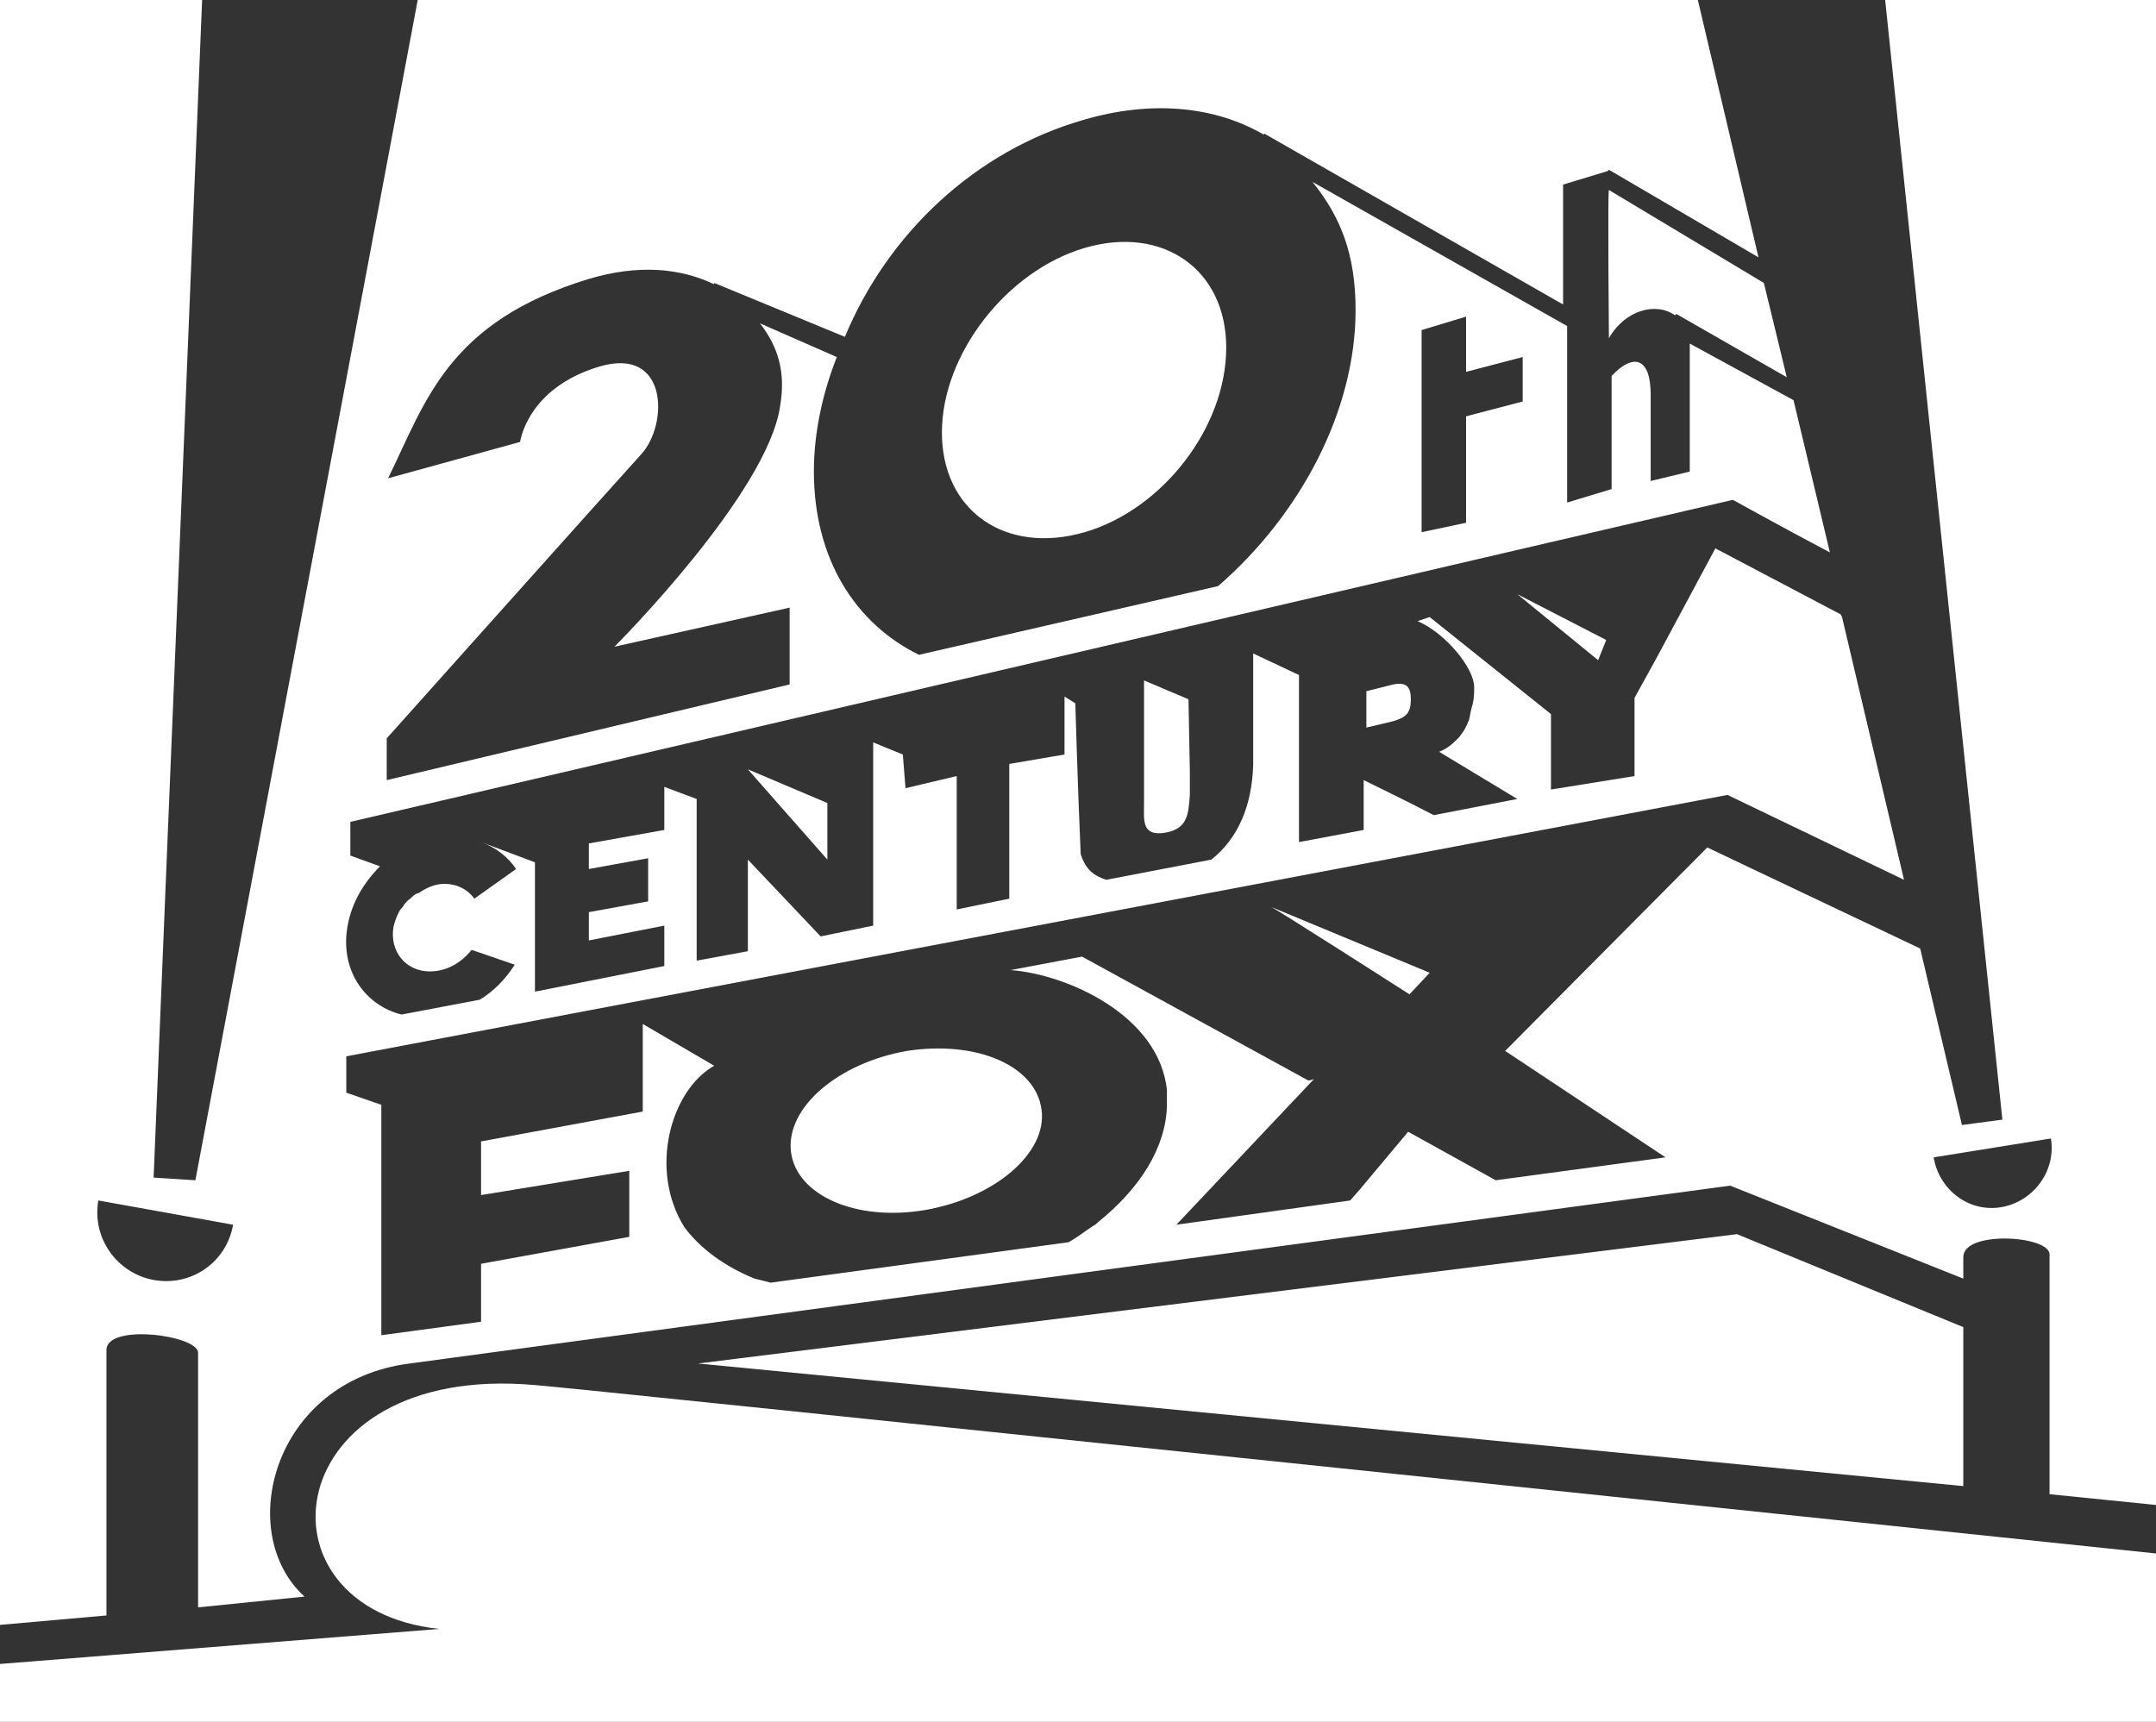 <?xml version="1.0" encoding="UTF-8"?> <!-- Generator: Adobe Illustrator 22.0.1, SVG Export Plug-In . SVG Version: 6.00 Build 0) --> <svg xmlns="http://www.w3.org/2000/svg" xmlns:xlink="http://www.w3.org/1999/xlink" id="Layer_1" x="0px" y="0px" viewBox="0 0 160 127.8" style="enable-background:new 0 0 160 127.8;" xml:space="preserve"><rect x="0" y="0" width="160" height="127.8" fill="#333333" stroke="none"/> <style type="text/css"> .st0{fill:#FFFFFF;} </style> <path class="st0" d="M51.8,101.2l93.9,9.1l0-11.8l-16.8-6.9C128.9,91.6,51.8,101.2,51.8,101.2z M119.4,25.1c1.2-2.1,3.5-2.7,4.9-1.7 l0.1-0.1l8.2,4.7l-1.7-7l-11.5-6.9C119.3,14.1,119.4,25.1,119.4,25.1z M104.6,73.8l1.5-1.6l-11.8-4.9 C94.3,67.2,104.6,73.8,104.6,73.8z M67.3,78c-5.1,0.9-9,4.2-8.6,7.5c0.4,3.2,4.8,5.2,10,4.3c5.1-0.9,9-4.2,8.6-7.4 C76.9,79.1,72.5,77.2,67.3,78 M118.6,49l0.6-1.5l-6.6-3.4C112.6,44.1,118.6,49,118.6,49z M103.4,50.8l-2,0.5V54l1.7-0.4 c1.3-0.3,1.6-0.7,1.6-1.7C104.7,51,104.4,50.6,103.4,50.8 M88.2,51.9l-3.3-1.4v9.1c0,1.3-0.2,2.5,1.6,2.2c1.6-0.3,1.7-1.3,1.8-2.8 v-1.8h0L88.2,51.9L88.2,51.9z M61.4,63.8v-4.2l-5.9-2.5L61.4,63.8z M80.5,18.4c-5.8,1.7-10.6,7.9-10.6,13.7c0,5.8,4.7,9.1,10.6,7.4 C86.3,37.8,91,31.7,91,25.8C91,20,86.3,16.7,80.5,18.4"></path> <path class="st0" d="M148.5,89.6c-2.4,0.4-4.6-1.3-5-3.7c0,0,0,0,0,0l8.7-1.4C152.6,86.9,150.9,89.2,148.5,89.6 C148.5,89.6,148.5,89.6,148.5,89.6 M11.4,95c-2.7-0.5-4.6-3.1-4.1-5.9c0,0,0,0,0,0l10,1.8C16.8,93.7,14.2,95.5,11.4,95 M105.5,24.5 l3.3-1v4.1l4.2-1.1v3.3l-4.2,1.1v7.9c0,0-3.3,0.7-3.3,0.7V24.5z M139.9,0l8.7,83.1l-3,0.4l-3.1-13.1l-15.8-7.5L111.7,78l11.9,7.9 L111,87.6l-6.5-3.6l-3.6,4.3l-0.7,0.8l-12.9,1.8l10.2-10.8l-0.4,0.1l-16.8-9.2c0,0-5.3,1-5.3,1c4.1,0.3,11,3.3,11.6,8.9 c0,0.4,0,0.8,0,1.2h0c-0.1,3.1-2,6.1-5.1,8.6c-0.1,0.1-0.2,0.2-0.4,0.3c-0.6,0.4-1.1,0.8-1.8,1.2l-22.1,3c-0.4-0.1-0.8-0.2-1.2-0.3 c-2.2-0.9-4-2.2-5.2-3.8c-2.7-4.3-1-10.2,2.2-12l-5.3-3.1v6.5l-11.9,2.2l-0.1,0v4l11-1.8v4.9l-11,2v4.3l-7.4,1V82l-2.6-0.9v-2.7 c0,0,102.5-19.4,102.5-19.4c0,0,7.7,3.7,13.1,6.3l-4.6-19.5l0,0l-0.1-0.2l-9.3-4.9l-4.4,8.2l-1.6,2.9v5.8l-6.2,1V53l-9-7.2l-0.9,0.3 c2.1,0.9,4.2,3.5,4.2,4.9c0,0.4,0,0.8-0.1,1.2c0,0.1-0.1,0.3-0.1,0.4c-0.1,0.3-0.1,0.6-0.2,0.9c-0.1,0.1-0.1,0.3-0.2,0.4 c-0.1,0.3-0.3,0.5-0.5,0.8c-0.1,0.1-0.2,0.2-0.3,0.3c-0.3,0.3-0.7,0.6-1.2,0.8l5.8,3.5l-6.2,1.2c-1.9-1-5.2-2.6-5.2-2.6l0,3.7 l-4.8,0.9v-7.4h0v-5l-3.4-1.6v8.3c-0.1,3-1.1,5.4-3.1,7l-7.8,1.5c-0.9-0.3-1.5-0.7-1.9-1.9c-0.2-4.4-0.4-11.2-0.4-11.2L79,51.7V56 l-4.1,0.7v10L71,67.5v-9.9l-3.8,0.9L67,56l-2.2-0.9v13.6l-3.9,0.8l-5.4-5.7v6.8l-3.8,0.7v-5.8l0,0v-6.2l-2.4-0.9v3.2l-5.6,1v1.9 l4.4-0.8v3.2l-4.4,0.8v2.1l5.6-1.1v3l-9.6,1.9V64l-4-1.5c1.1,0.4,2,1.1,2.6,2l-3.1,2.2c-0.5-0.7-1.3-1.1-2.2-1.1 c-0.6,0-1.2,0.2-1.8,0.6c-0.1,0.1-0.3,0.1-0.4,0.2c-0.2,0.1-0.3,0.3-0.5,0.4c-0.2,0.2-0.3,0.3-0.4,0.5c-0.1,0.1-0.2,0.2-0.3,0.4 c-0.2,0.4-0.3,0.7-0.4,1.1c-0.3,1.8,0.9,3.3,2.7,3.3c1.2,0,2.3-0.6,3.1-1.6l3.2,1.1c-0.7,1.1-1.6,2-2.6,2.6l-5.8,1.1 c-2.8-0.7-4.6-3.4-4-6.6c0.3-1.7,1.2-3.2,2.4-4.4l-2.2-0.8V61c0,0,102.5-23.9,102.6-23.9c0,0,3.6,2,7.2,3.9l-2.7-11.3l-7.7-4.2V35 l-2.9,0.7v-6.4c0-2.8-1.3-3.1-2.9-1.4v8.4c0,0-3.3,1-3.3,1V24.2L97.4,13.5c2.1,2.6,3.2,5.4,3.2,9.5c0,7.5-4.1,15.2-10.2,20.5 l-22.2,5.1c-4.7-2.3-7.8-7.1-7.8-13.6c0-2.8,0.6-5.7,1.7-8.5l-5.7-2.5c1.4,1.8,1.9,3.7,1.5,6.1C57,36.6,45.6,48,45.6,48l13-2.9v5.7 l-29.9,7.1v-3.1c0,0,16.9-18.9,18.9-21.1c2-2.2,2-8-3.1-6.5c-5.4,1.6-5.9,5.6-5.9,5.6l-9.8,2.7c2.8-5.7,4.4-11.6,14.9-14.8 c3.7-1.1,6.8-0.8,9.3,0.4l0-0.1l9.7,4c3.2-7.7,9.7-13.8,17.7-16.1c5.1-1.5,9.8-1,13.4,1.1l0-0.1l22.2,12.7v-8.9l3.3-1v0l0.1-0.1 l11.1,6.5L126,0h-95L14.5,87.6l-3.1-0.2L15,0H0v120.6l7.9-0.7v-19.7c0-2,6.8-1.1,6.8,0.2v18.9l7.9-0.8c-5.2-4.7-2.4-16,7.8-17.3 c5.1-0.7,98-13.2,98-13.2l17.3,6.9v-1.6c0-2,6.4-1.6,6.4-0.2v17.8l7.9,0.8V0H139.9L139.9,0z"></path> <path class="st0" d="M32.6,120.9L0,123.5v4.4h160v-12.6c-10.5-1.1-118.4-12.4-120.3-12.5C20.6,101.1,18.4,119.4,32.6,120.9"></path> </svg> 